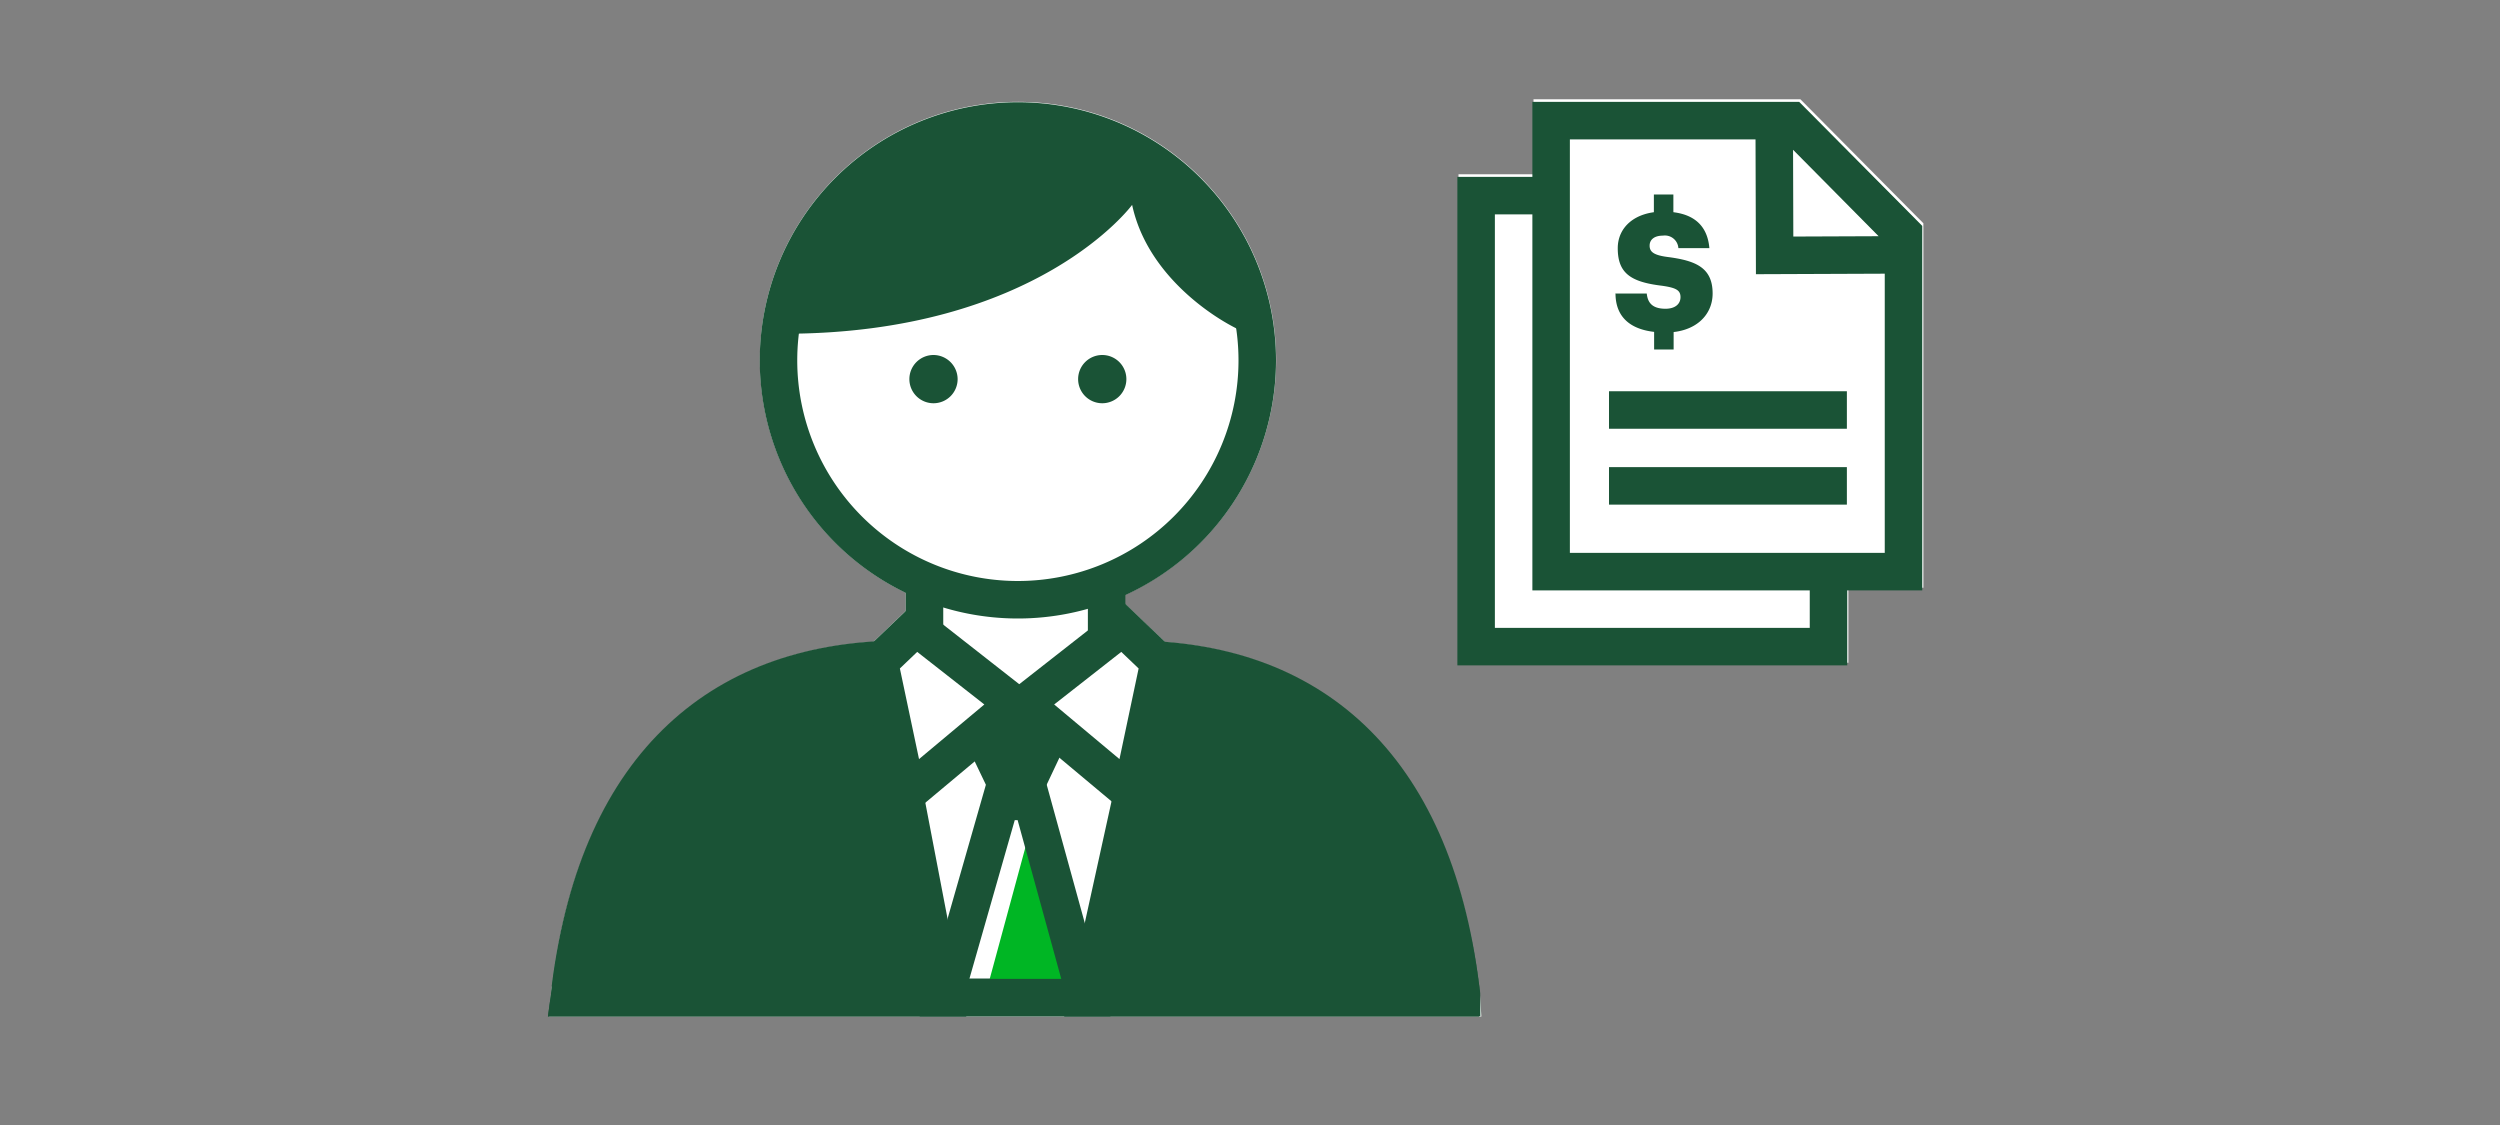 <svg xmlns="http://www.w3.org/2000/svg" viewBox="0 0 200 90"><rect x="0" y="0" width="200" height="90" fill="#808080" stroke="none"/><title>personalizedAdvice</title><g id="FLT_ART_WORKS" data-name="FLT ART WORKS"><polygon points="153.87 17.86 153.87 47.02 147.87 47.02 147.87 53.02 116.68 53.02 116.68 13.94 122.68 13.94 122.68 7.94 144.03 7.94 153.87 17.86" style="fill:#fff"/><path d="M118.51,81.32H43.93l.13-1.64v0C46,62.27,55.13,52.32,69.87,51.35l2.59-2.48V47.42a20.67,20.67,0,0,1-11.67-18.6A20.65,20.65,0,1,1,90,47.59v.72l3.22,3.07c14.38,1.13,23.28,11.06,25.18,28.27v0Z" style="fill:#fff"/><line x1="87.1" y1="52.79" x2="75.38" y2="52.74" style="fill:#fff"/><line x1="87.1" y1="52.79" x2="75.38" y2="52.74" style="fill:none;stroke:#1a5336;stroke-miterlimit:10;stroke-width:3px"/><rect x="73.96" y="42.76" width="14.57" height="20.21" style="fill:#fff"/><rect x="73.96" y="42.76" width="14.57" height="20.21" style="fill:none;stroke:#1a5336;stroke-miterlimit:10;stroke-width:3px"/><path d="M75.38,52.74l-3.13,0c-14.2,0-24.3,8.08-26.6,26.15,0,.3-.06.6-.1.9h71.38c0-.28-.05-.57-.09-.85-2.26-18-12.17-26.2-26.4-26.2H87.1" style="fill:#fff"/><path d="M75.38,52.74l-3.13,0c-14.2,0-24.3,8.08-26.6,26.15,0,.3-.06.6-.1.9h71.38c0-.28-.05-.57-.09-.85-2.26-18-12.17-26.2-26.4-26.2H87.1" style="fill:none;stroke:#1a5336;stroke-miterlimit:10;stroke-width:3px"/><path d="M116.84,79c-2.06-16.47-11.61-24.74-23.94-26L87,79.83h29.89C116.9,79.55,116.88,79.26,116.84,79Z" style="fill:#1a5336"/><path d="M116.84,79c-2.06-16.47-11.61-24.74-23.94-26L87,79.83h29.89C116.9,79.55,116.88,79.26,116.84,79Z" style="fill:none;stroke:#1a5336;stroke-miterlimit:10;stroke-width:3px"/><path d="M45.65,78.93c0,.3-.06.6-.1.9H75.49L70.35,53C58.07,54.27,47.75,62.44,45.65,78.93Z" style="fill:#1a5336"/><path d="M45.65,78.93c0,.3-.06.6-.1.9H75.49L70.35,53C58.07,54.27,47.75,62.44,45.65,78.93Z" style="fill:none;stroke:#1a5336;stroke-miterlimit:10;stroke-width:3px"/><polygon points="86.13 79.63 78.82 79.63 82.42 66.36 82.67 66.36 86.13 79.63" style="fill:#00b624"/><path d="M81.18,65.61h.23l3.49,12.7H77.55l3.63-12.7m-2.26-3-5.35,18.7H88.84l-5.15-18.7Z" style="fill:#1a5336"/><polygon points="75.37 55.48 87.18 55.48 83.58 63.1 79.02 63.09 75.37 55.48" style="fill:#1a5336"/><polygon points="81.13 56.32 72.57 63.48 70.35 52.97 73.28 50.17 81.13 56.32" style="fill:#fff"/><polygon points="81.13 56.32 72.57 63.48 70.35 52.97 73.28 50.17 81.13 56.32" style="fill:none;stroke:#1a5336;stroke-miterlimit:10;stroke-width:3px"/><polygon points="81.95 56.32 90.51 63.48 92.73 52.97 89.8 50.17 81.95 56.32" style="fill:#fff"/><polygon points="81.95 56.32 90.51 63.48 92.73 52.97 89.8 50.17 81.95 56.32" style="fill:none;stroke:#1a5336;stroke-miterlimit:10;stroke-width:3px"/><path d="M100.58,28.83A19.15,19.15,0,1,1,81.43,9.68,19.15,19.15,0,0,1,100.58,28.83Z" style="fill:#fff"/><path d="M100.58,28.83A19.15,19.15,0,1,1,81.43,9.68,19.15,19.15,0,0,1,100.58,28.83Z" style="fill:none;stroke:#1a5336;stroke-miterlimit:10;stroke-width:3px"/><path d="M76.61,30.33a1.93,1.93,0,1,1-1.93-1.93A1.94,1.94,0,0,1,76.61,30.33Z" style="fill:#1a5336"/><path d="M90.11,30.33a1.93,1.93,0,1,1-1.92-1.93A1.93,1.93,0,0,1,90.11,30.33Z" style="fill:#1a5336"/><path d="M90.57,16.39S83,26.7,62.71,26.7a18.76,18.76,0,0,1,37.44,0C100.18,27.1,92.09,23.5,90.57,16.39Z" style="fill:#1a5336"/><polyline points="146.28 45.73 146.28 51.73 118.09 51.73 118.09 15.65 124.09 15.65" style="fill:none;stroke:#1a5336;stroke-miterlimit:10;stroke-width:3px"/><polyline points="152.28 27.69 152.28 45.73 124.09 45.73 124.09 9.65 143.31 9.65 152.28 18.69 152.28 28.07" style="fill:none;stroke:#1a5336;stroke-miterlimit:10;stroke-width:3px"/><polygon points="141.97 20.43 141.94 10.36 143.94 10.35 151.9 18.39 151.91 20.39 141.97 20.43" style="fill:none;stroke:#1a5336;stroke-miterlimit:10;stroke-width:3px"/><line x1="128.72" y1="32.8" x2="147.75" y2="32.8" style="fill:none;stroke:#1a5336;stroke-miterlimit:10;stroke-width:3px"/><line x1="128.72" y1="38.87" x2="147.75" y2="38.87" style="fill:none;stroke:#1a5336;stroke-miterlimit:10;stroke-width:3px"/><path d="M129.2,23.48h2.54c.07.67.38,1.22,1.5,1.22.77,0,1.2-.38,1.2-.93s-.35-.75-1.48-.91c-2.5-.3-3.54-1-3.54-3,0-1.7,1.39-2.93,3.63-2.93s3.53.94,3.7,2.92h-2.48a1.08,1.08,0,0,0-1.23-1c-.71,0-1.07.33-1.07.8s.28.76,1.45.91c2.24.29,3.59.85,3.59,2.92,0,1.72-1.36,3.12-3.77,3.12-2.63,0-4-1.1-4-3.13" style="fill:#1a5336"/><rect x="132.31" y="15.56" width="1.56" height="2.31" style="fill:#1a5336"/><rect x="132.33" y="25.65" width="1.56" height="2.31" style="fill:#1a5336"/></g></svg>